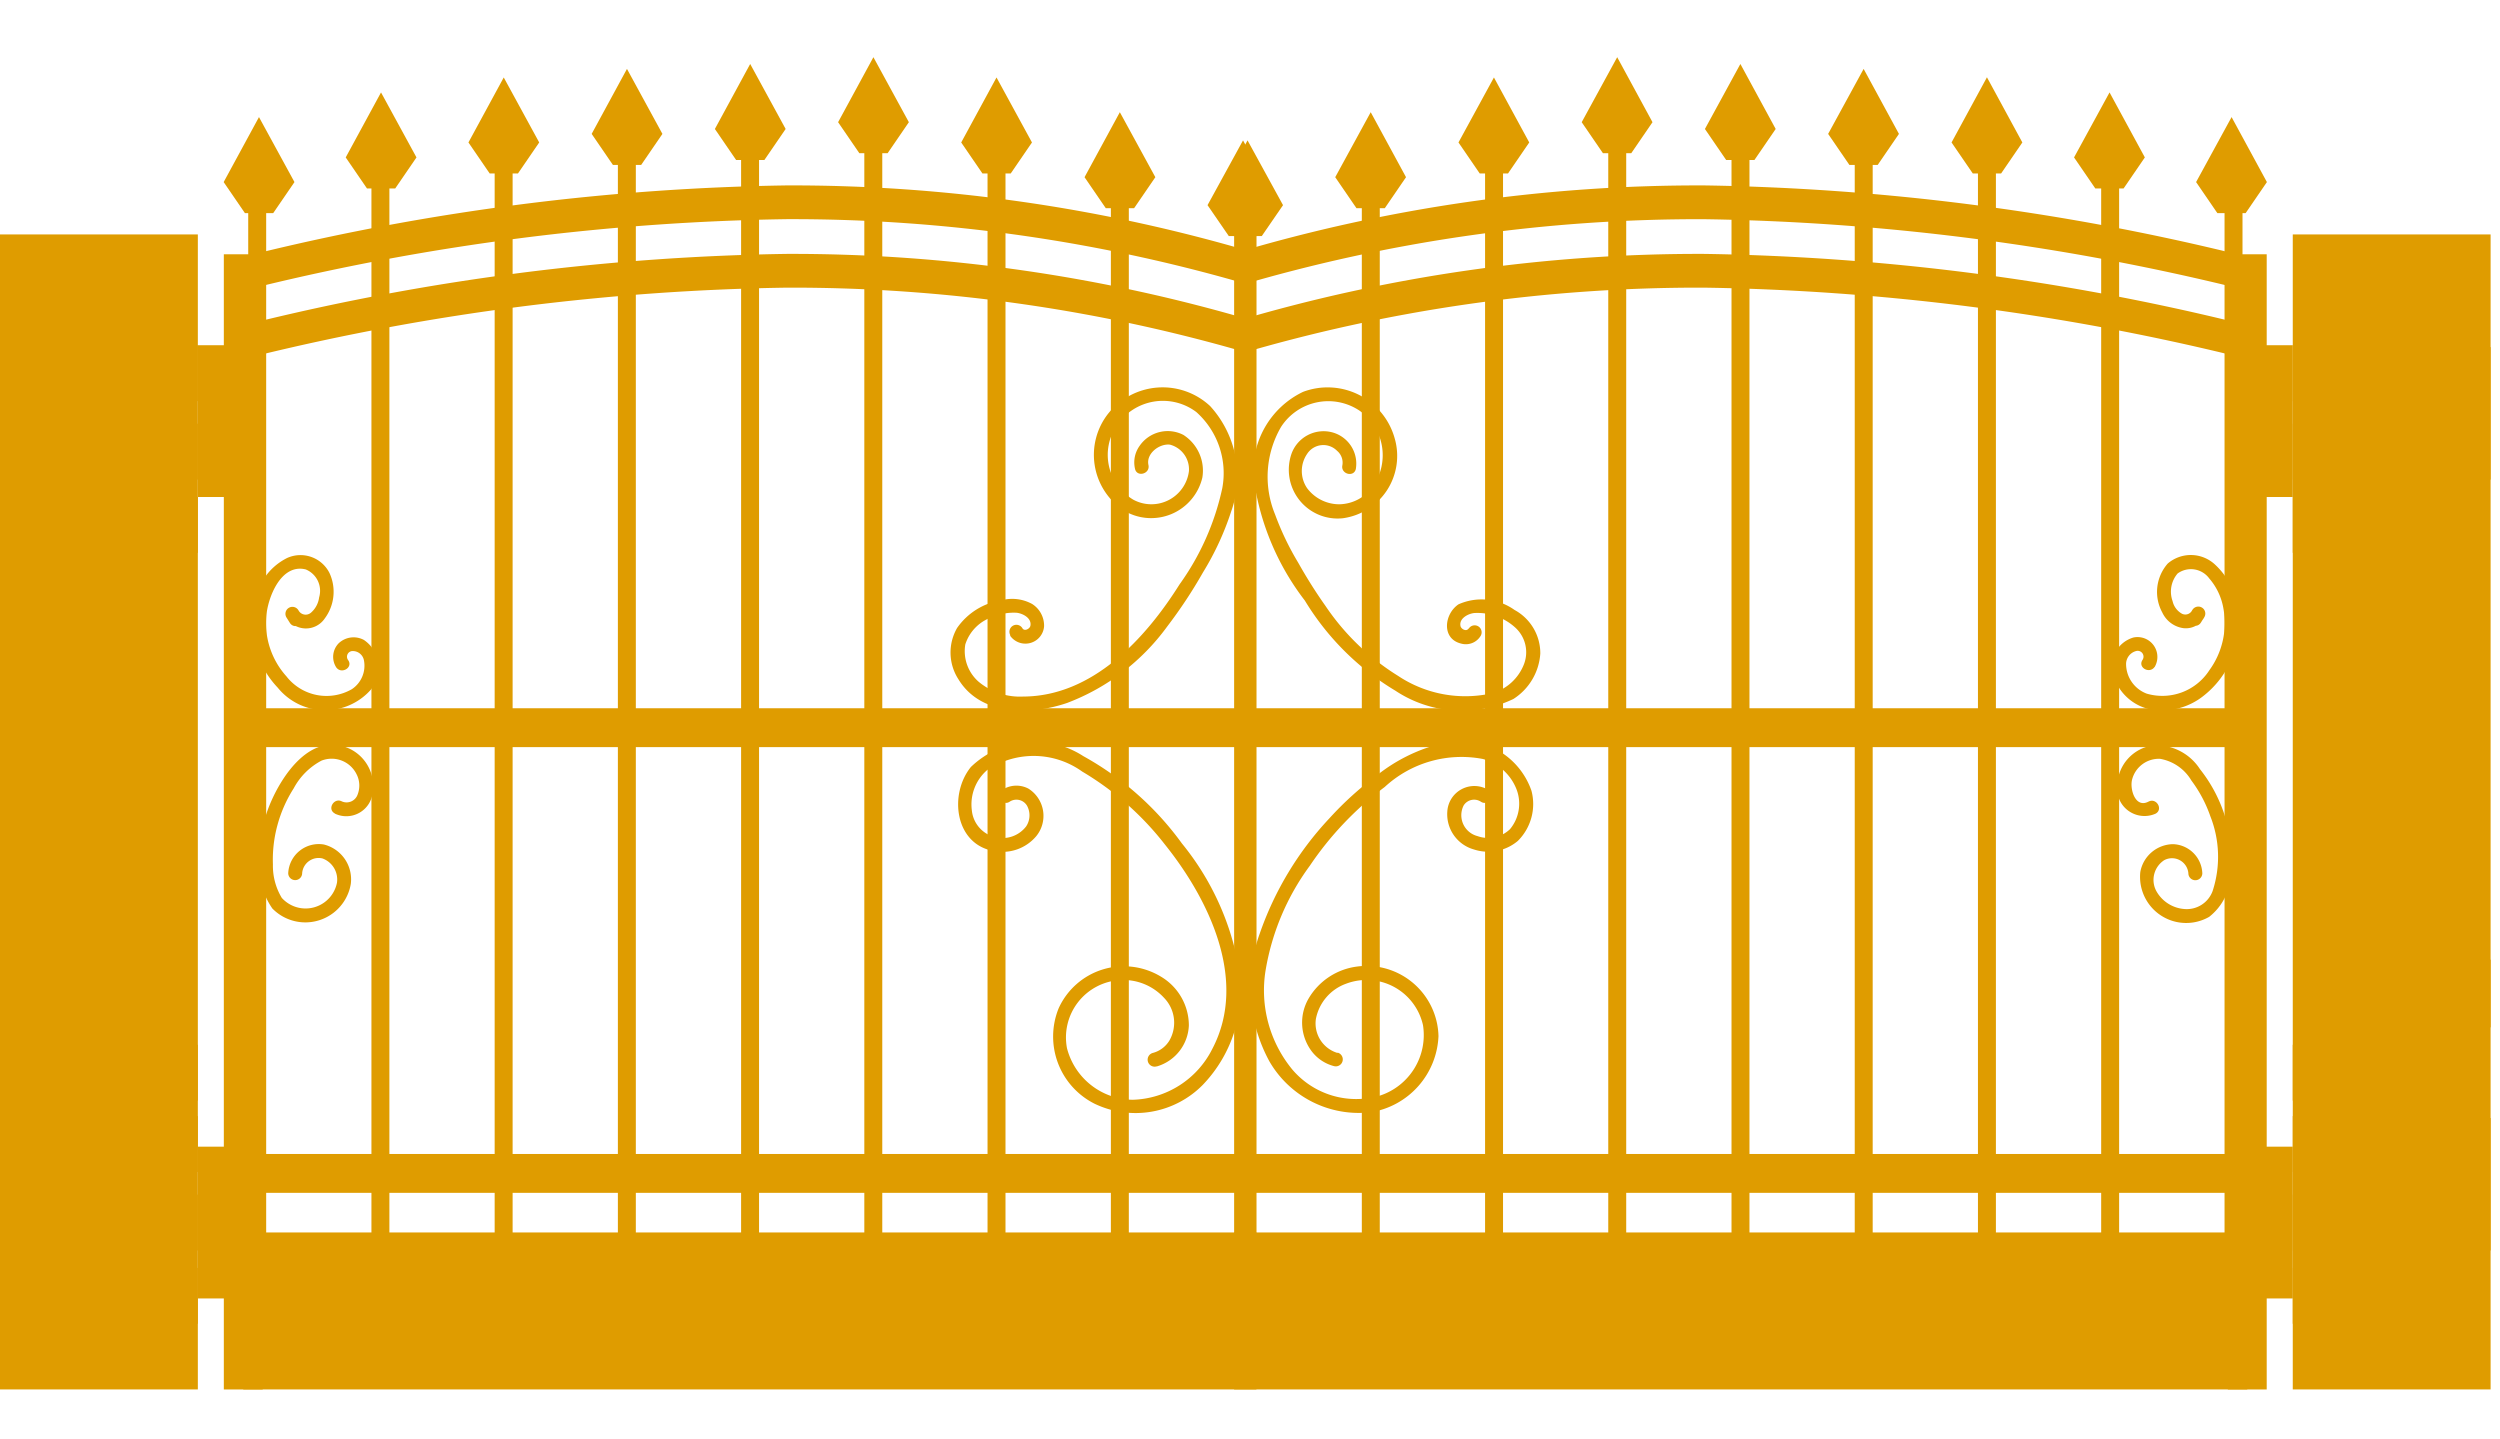 <svg xmlns="http://www.w3.org/2000/svg" width="66" height="38" viewBox="0 0 66 38">
  <g id="Group_1501" data-name="Group 1501" transform="translate(5179 7825)">
    <g id="Group_1497" data-name="Group 1497" transform="translate(-5300.598 -8808.234)">
      <g id="Group_1221" data-name="Group 1221" transform="translate(127.498 984.735)">
        <g id="Group_1214" data-name="Group 1214" transform="translate(0 0)">
          <path id="Path_3676" data-name="Path 3676" d="M240.122,1064.354a62.84,62.84,0,0,0-13.917,1.782v.891a62.844,62.844,0,0,1,13.917-1.782,42.91,42.91,0,0,1,12.391,1.782v-.891A42.907,42.907,0,0,0,240.122,1064.354Z" transform="translate(-225.271 -1059.152)" fill="#df9c00"/>
          <path id="Path_3677" data-name="Path 3677" d="M240.122,1036.7a62.836,62.836,0,0,0-13.917,1.782v.891a62.836,62.836,0,0,1,13.917-1.782,42.9,42.9,0,0,1,12.391,1.782v-.891A42.9,42.9,0,0,0,240.122,1036.7Z" transform="translate(-225.271 -1033.306)" fill="#df9c00"/>
          <g id="Group_1209" data-name="Group 1209" transform="translate(0.653 1.735)">
            <path id="Path_3678" data-name="Path 3678" d="M222.369,1068.193v-30.507a3.128,3.128,0,0,1-.474.125v30.37Q222.135,1068.185,222.369,1068.193Z" transform="translate(-221.895 -1035.962)" fill="#df9c00"/>
            <path id="Path_3679" data-name="Path 3679" d="M272.158,1059.748V1028.4c-.11.028-.22.058-.328.095a1.242,1.242,0,0,1-.146.038v31.173Z" transform="translate(-268.431 -1027.282)" fill="#df9c00"/>
            <path id="Path_3680" data-name="Path 3680" d="M321.948,1053.783v-31.958c-.158.028-.316.052-.474.07v31.867Z" transform="translate(-314.968 -1021.137)" fill="#df9c00"/>
            <path id="Path_3681" data-name="Path 3681" d="M371.738,1046.659v-32.641l-.474,0v32.615Z" transform="translate(-361.505 -1013.838)" fill="#df9c00"/>
            <path id="Path_3682" data-name="Path 3682" d="M421.528,1044.293v-32.986l-.474-.017v32.979Z" transform="translate(-408.042 -1011.29)" fill="#df9c00"/>
            <path id="Path_3683" data-name="Path 3683" d="M471.318,1044.6V1011.49c-.158,0-.316.005-.474.01v33.085Z" transform="translate(-454.579 -1011.477)" fill="#df9c00"/>
            <path id="Path_3684" data-name="Path 3684" d="M521.108,1051.119v-32.558q-.238-.055-.474-.116v32.677Z" transform="translate(-501.116 -1017.977)" fill="#df9c00"/>
            <path id="Path_3685" data-name="Path 3685" d="M570.9,1058.5v-31.987q-.237-.051-.474-.089v32.094Z" transform="translate(-547.652 -1025.436)" fill="#df9c00"/>
            <path id="Path_3686" data-name="Path 3686" d="M622.5,1072.318v-30.785q-.239-.062-.474-.134v30.952Z" transform="translate(-595.881 -1039.433)" fill="#df9c00"/>
          </g>
          <path id="Path_3687" data-name="Path 3687" d="M212.844,1008.938v-.009s0,.009,0,.009l-.932,1.716.561.819h.747l.561-.819Z" transform="translate(-211.907 -1007.348)" fill="#df9c00"/>
          <path id="Path_3688" data-name="Path 3688" d="M262.162,998.983v-.009s0,.009,0,.009l-.932,1.716.561.819h.746l.561-.819Z" transform="translate(-258.003 -998.044)" fill="#df9c00"/>
          <path id="Path_3689" data-name="Path 3689" d="M311.743,992.931v-.009s0,.009,0,.009l-.932,1.716.561.819h.746l.561-.819Z" transform="translate(-304.344 -992.387)" fill="#df9c00"/>
          <path id="Path_3690" data-name="Path 3690" d="M361.533,989.468v-.009s0,.009,0,.009l-.932,1.716.561.819h.746l.561-.819Z" transform="translate(-350.881 -989.15)" fill="#df9c00"/>
          <path id="Path_3691" data-name="Path 3691" d="M411.323,987.492v-.009s0,.009,0,.009l-.932,1.716.561.819h.746l.561-.819Z" transform="translate(-397.418 -987.304)" fill="#df9c00"/>
          <path id="Path_3692" data-name="Path 3692" d="M461.113,984.744v-.009s0,.009,0,.009l-.932,1.716.561.819h.746l.561-.819Z" transform="translate(-443.955 -984.735)" fill="#df9c00"/>
          <path id="Path_3693" data-name="Path 3693" d="M510.9,992.931v-.009s0,.009,0,.009l-.932,1.716.561.819h.746l.561-.819Z" transform="translate(-490.492 -992.387)" fill="#df9c00"/>
          <path id="Path_3694" data-name="Path 3694" d="M560.693,1006.963v-.009s0,.009,0,.009l-.932,1.716.561.819h.747l.561-.819Z" transform="translate(-537.029 -1005.502)" fill="#df9c00"/>
          <path id="Path_3695" data-name="Path 3695" d="M612.293,1018.362v-.009s0,.009,0,.009l-.932,1.71.561.816h.747l.561-.816Z" transform="translate(-585.258 -1016.157)" fill="#df9c00"/>
          <rect id="Rectangle_916" data-name="Rectangle 916" width="26.747" height="4.144" transform="translate(0.522 31.036)" fill="#df9c00"/>
          <rect id="Rectangle_917" data-name="Rectangle 917" width="26.629" height="1.026" transform="translate(0.522 28.964)" fill="#df9c00"/>
          <rect id="Rectangle_918" data-name="Rectangle 918" width="1.026" height="29.969" transform="translate(0.009 5.212)" fill="#df9c00"/>
          <rect id="Rectangle_919" data-name="Rectangle 919" width="26.629" height="1.026" transform="translate(0.522 17.197)" fill="#df9c00"/>
          <g id="Group_1210" data-name="Group 1210" transform="translate(19.397 18.091)">
            <path id="Path_3696" data-name="Path 3696" d="M514.035,1270.185a1.177,1.177,0,0,0,.843-1.083,1.5,1.5,0,0,0-.731-1.283,1.89,1.89,0,0,0-2.707.833,1.984,1.984,0,0,0,.95,2.519,2.493,2.493,0,0,0,2.857-.5,3.593,3.593,0,0,0,.949-3.092,7.137,7.137,0,0,0-1.5-3.278,7.992,7.992,0,0,0-2.606-2.308,2.4,2.4,0,0,0-2.966.287c-.586.721-.427,2.058.624,2.222a1.164,1.164,0,0,0,1.1-.394.849.849,0,0,0-.207-1.257.679.679,0,0,0-.68.028c-.2.131-.012.45.186.318a.325.325,0,0,1,.455.1.528.528,0,0,1-.019.551.787.787,0,0,1-.81.287.807.807,0,0,1-.625-.716,1.2,1.2,0,0,1,.4-1.053,2.2,2.2,0,0,1,2.514.035,7.808,7.808,0,0,1,2.179,1.92c1.158,1.441,2.208,3.585,1.257,5.4a2.429,2.429,0,0,1-2.1,1.345,1.813,1.813,0,0,1-1.737-1.359,1.516,1.516,0,0,1,1.393-1.8,1.456,1.456,0,0,1,1.169.468.943.943,0,0,1,.146,1.119.726.726,0,0,1-.445.336.184.184,0,0,0,.1.355Z" transform="translate(-508.789 -1261.624)" fill="#df9c00"/>
          </g>
          <g id="Group_1211" data-name="Group 1211" transform="translate(19.192 8.725)">
            <path id="Path_3697" data-name="Path 3697" d="M507.226,1124.828a.494.494,0,0,0,.9-.247.678.678,0,0,0-.314-.585,1.093,1.093,0,0,0-.805-.1,1.752,1.752,0,0,0-1.178.733,1.3,1.3,0,0,0,.038,1.358c.593.97,1.916.947,2.869.62a5.812,5.812,0,0,0,2.637-2.013,12.672,12.672,0,0,0,.947-1.431,7.5,7.5,0,0,0,.746-1.613,2.745,2.745,0,0,0-.556-2.779,1.837,1.837,0,0,0-2.693.2,1.76,1.76,0,0,0,.4,2.547,1.389,1.389,0,0,0,2.087-.859,1.12,1.12,0,0,0-.5-1.127.9.9,0,0,0-1.16.294.749.749,0,0,0-.118.6c.05.232.406.134.355-.1-.066-.3.286-.571.569-.537a.675.675,0,0,1,.5.7,1,1,0,0,1-1.472.751,1.376,1.376,0,0,1-.433-1.956,1.464,1.464,0,0,1,2.1-.356,2.163,2.163,0,0,1,.685,2.011,6.794,6.794,0,0,1-1.128,2.539c-.9,1.433-2.3,2.957-4.131,2.961a1.7,1.7,0,0,1-1.172-.39,1.073,1.073,0,0,1-.353-.986,1.118,1.118,0,0,1,.757-.736,1.378,1.378,0,0,1,.6-.1c.161.018.4.141.362.343-.017.083-.159.156-.211.066a.184.184,0,0,0-.318.186Z" transform="translate(-505.654 -1118.276)" fill="#df9c00"/>
          </g>
          <g id="Group_1212" data-name="Group 1212" transform="translate(0.748 13.154)">
            <path id="Path_3698" data-name="Path 3698" d="M225.9,1188.828a.149.149,0,0,1,.1-.235.3.3,0,0,1,.32.249.744.744,0,0,1-.321.757,1.342,1.342,0,0,1-1.726-.339,2.1,2.1,0,0,1-.533-1.572c.035-.5.385-1.415,1.043-1.251a.61.61,0,0,1,.353.738.643.643,0,0,1-.211.4.215.215,0,0,1-.335-.059l-.318.186.091.145c.126.2.445.016.318-.186l-.091-.145a.184.184,0,0,0-.318.186.6.6,0,0,0,1.014.027,1.178,1.178,0,0,0,.125-1.194.856.856,0,0,0-1.12-.4,1.574,1.574,0,0,0-.828,1.046,2.463,2.463,0,0,0,.58,2.377,1.612,1.612,0,0,0,2.458.054.892.892,0,0,0-.184-1.314.572.572,0,0,0-.666.09.513.513,0,0,0-.065.632c.134.194.453.01.318-.186Z" transform="translate(-223.359 -1186.059)" fill="#df9c00"/>
          </g>
          <g id="Group_1213" data-name="Group 1213" transform="translate(0.933 18.158)">
            <path id="Path_3699" data-name="Path 3699" d="M228.2,1264.469a.7.7,0,0,0,1-.557,1.094,1.094,0,0,0-.591-1.146c-1.019-.493-1.807.681-2.133,1.484a3.831,3.831,0,0,0-.28,1.439,2.041,2.041,0,0,0,.354,1.284,1.217,1.217,0,0,0,2.072-.646.948.948,0,0,0-.71-1.042.808.808,0,0,0-.942.756.184.184,0,0,0,.368,0,.436.436,0,0,1,.533-.389.591.591,0,0,1,.386.642.845.845,0,0,1-1.457.4,1.639,1.639,0,0,1-.234-.881,3.473,3.473,0,0,1,.118-1.034,3.509,3.509,0,0,1,.431-.977,1.767,1.767,0,0,1,.733-.731.733.733,0,0,1,.931.368.653.653,0,0,1,.025.522.309.309,0,0,1-.416.187c-.209-.112-.4.206-.186.318Z" transform="translate(-226.194 -1262.649)" fill="#df9c00"/>
          </g>
        </g>
        <g id="Group_1220" data-name="Group 1220" transform="translate(25.984 0)">
          <path id="Path_3700" data-name="Path 3700" d="M633.078,1064.354A62.84,62.84,0,0,1,647,1066.136v.891a62.844,62.844,0,0,0-13.917-1.782,42.909,42.909,0,0,0-12.391,1.782v-.891A42.907,42.907,0,0,1,633.078,1064.354Z" transform="translate(-619.963 -1059.152)" fill="#df9c00"/>
          <path id="Path_3701" data-name="Path 3701" d="M633.078,1036.7A62.836,62.836,0,0,1,647,1038.483v.891a62.836,62.836,0,0,0-13.917-1.782,42.9,42.9,0,0,0-12.391,1.782v-.891A42.9,42.9,0,0,1,633.078,1036.7Z" transform="translate(-619.963 -1033.306)" fill="#df9c00"/>
          <g id="Group_1215" data-name="Group 1215" transform="translate(0.697 1.735)">
            <path id="Path_3702" data-name="Path 3702" d="M1020.4,1068.193v-30.507a3.124,3.124,0,0,0,.474.125v30.37C1020.71,1068.184,1020.552,1068.188,1020.4,1068.193Z" transform="translate(-994.253 -1035.962)" fill="#df9c00"/>
            <path id="Path_3703" data-name="Path 3703" d="M970.607,1059.748V1028.4c.11.028.219.058.328.095a1.242,1.242,0,0,0,.146.038v31.173Z" transform="translate(-947.717 -1027.282)" fill="#df9c00"/>
            <path id="Path_3704" data-name="Path 3704" d="M920.817,1053.783v-31.958c.158.028.316.052.474.07v31.867Z" transform="translate(-901.18 -1021.137)" fill="#df9c00"/>
            <path id="Path_3705" data-name="Path 3705" d="M871.027,1046.659v-32.641l.474,0v32.615Z" transform="translate(-854.643 -1013.838)" fill="#df9c00"/>
            <path id="Path_3706" data-name="Path 3706" d="M821.237,1044.293v-32.986l.474-.017v32.979Z" transform="translate(-808.106 -1011.29)" fill="#df9c00"/>
            <path id="Path_3707" data-name="Path 3707" d="M771.447,1044.6V1011.49c.158,0,.316.005.474.01v33.085Z" transform="translate(-761.57 -1011.477)" fill="#df9c00"/>
            <path id="Path_3708" data-name="Path 3708" d="M721.657,1051.119v-32.558q.238-.055.474-.116v32.677Z" transform="translate(-715.032 -1017.977)" fill="#df9c00"/>
            <path id="Path_3709" data-name="Path 3709" d="M671.867,1058.5v-31.987q.237-.051.474-.089v32.094Z" transform="translate(-668.496 -1025.436)" fill="#df9c00"/>
            <path id="Path_3710" data-name="Path 3710" d="M620.266,1072.318v-30.785q.239-.062.474-.134v30.952Z" transform="translate(-620.266 -1039.433)" fill="#df9c00"/>
          </g>
          <path id="Path_3711" data-name="Path 3711" d="M1009.981,1008.938v-.009s0,.009,0,.009l.932,1.716-.561.819h-.747l-.561-.819Z" transform="translate(-982.951 -1007.348)" fill="#df9c00"/>
          <path id="Path_3712" data-name="Path 3712" d="M960.662,998.983v-.009s0,.009,0,.009l.932,1.716-.561.819h-.747l-.561-.819Z" transform="translate(-936.854 -998.044)" fill="#df9c00"/>
          <path id="Path_3713" data-name="Path 3713" d="M911.081,992.931v-.009c.005,0,.005.009.005.009l.932,1.716-.561.819h-.747l-.561-.819Z" transform="translate(-890.512 -992.387)" fill="#df9c00"/>
          <path id="Path_3714" data-name="Path 3714" d="M861.291,989.468v-.009s0,.009,0,.009l.932,1.716-.561.819h-.747l-.561-.819Z" transform="translate(-843.975 -989.15)" fill="#df9c00"/>
          <path id="Path_3715" data-name="Path 3715" d="M811.5,987.492v-.009s0,.009,0,.009l.932,1.716-.561.819h-.746l-.561-.819Z" transform="translate(-797.438 -987.304)" fill="#df9c00"/>
          <path id="Path_3716" data-name="Path 3716" d="M761.711,984.744v-.009s0,.009,0,.009l.932,1.716-.561.819h-.747l-.561-.819Z" transform="translate(-750.901 -984.735)" fill="#df9c00"/>
          <path id="Path_3717" data-name="Path 3717" d="M711.921,992.931v-.009s0,.009,0,.009l.932,1.716-.561.819h-.746l-.561-.819Z" transform="translate(-704.365 -992.387)" fill="#df9c00"/>
          <path id="Path_3718" data-name="Path 3718" d="M662.131,1006.963v-.009s0,.009,0,.009l.932,1.716-.561.819h-.747l-.561-.819Z" transform="translate(-657.828 -1005.502)" fill="#df9c00"/>
          <path id="Path_3719" data-name="Path 3719" d="M610.531,1018.362v-.009s0,.009,0,.009l.932,1.71-.561.816h-.747l-.561-.816Z" transform="translate(-609.599 -1016.157)" fill="#df9c00"/>
          <rect id="Rectangle_920" data-name="Rectangle 920" width="26.747" height="4.144" transform="translate(0.697 31.036)" fill="#df9c00"/>
          <rect id="Rectangle_921" data-name="Rectangle 921" width="26.629" height="1.026" transform="translate(0.815 28.964)" fill="#df9c00"/>
          <rect id="Rectangle_922" data-name="Rectangle 922" width="1.026" height="29.969" transform="translate(26.931 5.212)" fill="#df9c00"/>
          <rect id="Rectangle_923" data-name="Rectangle 923" width="26.629" height="1.026" transform="translate(0.815 17.197)" fill="#df9c00"/>
          <g id="Group_1216" data-name="Group 1216" transform="translate(1.127 18.089)">
            <path id="Path_3720" data-name="Path 3720" d="M629.139,1269.81a.814.814,0,0,1-.567-.9,1.237,1.237,0,0,1,.794-.926,1.527,1.527,0,0,1,2.033,1.093,1.682,1.682,0,0,1-1.13,1.858,2.213,2.213,0,0,1-2.327-.695,3.29,3.29,0,0,1-.7-2.6,6.445,6.445,0,0,1,1.169-2.771,8.6,8.6,0,0,1,1.978-2.08,2.989,2.989,0,0,1,2.59-.739,1.331,1.331,0,0,1,.88.778,1.054,1.054,0,0,1-.163,1.075.833.833,0,0,1-.858.183.569.569,0,0,1-.366-.808.325.325,0,0,1,.455-.1c.2.132.382-.187.186-.318a.715.715,0,0,0-1.072.578.966.966,0,0,0,.7,1,1.213,1.213,0,0,0,1.163-.226,1.372,1.372,0,0,0,.359-1.322,1.963,1.963,0,0,0-2.466-1.226,4.463,4.463,0,0,0-1.592.8,8.687,8.687,0,0,0-1.281,1.157,8.534,8.534,0,0,0-1.835,3.039,4.125,4.125,0,0,0,.254,3.371,2.726,2.726,0,0,0,2.677,1.345,2.126,2.126,0,0,0,1.788-2.01,1.9,1.9,0,0,0-2.157-1.835,1.737,1.737,0,0,0-1.266.833,1.262,1.262,0,0,0,.069,1.394,1.081,1.081,0,0,0,.593.4.184.184,0,0,0,.1-.355Z" transform="translate(-626.843 -1261.603)" fill="#df9c00"/>
          </g>
          <g id="Group_1217" data-name="Group 1217" transform="translate(1.21 8.717)">
            <path id="Path_3721" data-name="Path 3721" d="M633.795,1124.529c-.052.09-.194.017-.211-.066-.042-.2.2-.325.362-.343a1.486,1.486,0,0,1,1.084.384.88.88,0,0,1,.23.967,1.273,1.273,0,0,1-.832.764,3.2,3.2,0,0,1-2.487-.453,6.336,6.336,0,0,1-1.923-1.852c-.26-.367-.5-.75-.719-1.14a7.417,7.417,0,0,1-.61-1.273,2.614,2.614,0,0,1,.16-2.314,1.485,1.485,0,0,1,2.057-.434,1.436,1.436,0,0,1,.375,1.994,1.108,1.108,0,0,1-.9.486,1.062,1.062,0,0,1-.846-.425.8.8,0,0,1,0-.905.509.509,0,0,1,.791-.081.406.406,0,0,1,.14.38c-.05.231.3.33.355.1a.855.855,0,0,0-.651-.975.9.9,0,0,0-1.044.563,1.288,1.288,0,0,0,1.358,1.711,1.661,1.661,0,0,0,1.365-2.1,1.838,1.838,0,0,0-2.421-1.236,2.307,2.307,0,0,0-1.3,2.31,6.8,6.8,0,0,0,1.347,3.2,7.015,7.015,0,0,0,2.393,2.381,3.163,3.163,0,0,0,3.113.217,1.542,1.542,0,0,0,.71-1.2,1.3,1.3,0,0,0-.68-1.15,1.5,1.5,0,0,0-1.479-.149c-.38.254-.457.914.074,1.038a.457.457,0,0,0,.511-.206.184.184,0,0,0-.318-.186Z" transform="translate(-628.121 -1118.154)" fill="#df9c00"/>
          </g>
          <g id="Group_1218" data-name="Group 1218" transform="translate(23.88 13.153)">
            <path id="Path_3722" data-name="Path 3722" d="M976.213,1189.006a.524.524,0,0,0-.562-.779.794.794,0,0,0-.5,1.081,1.3,1.3,0,0,0,.948.816,1.757,1.757,0,0,0,1.385-.342,2.434,2.434,0,0,0,.927-2.278,1.914,1.914,0,0,0-.6-1.2.936.936,0,0,0-1.251-.031,1.134,1.134,0,0,0-.144,1.294.725.725,0,0,0,.547.411.55.55,0,0,0,.563-.291.184.184,0,0,0-.318-.186l-.091.144c-.126.2.193.387.318.186l.09-.145-.318-.186a.2.2,0,0,1-.269.1.507.507,0,0,1-.251-.335.737.737,0,0,1,.133-.729.6.6,0,0,1,.834.129,1.632,1.632,0,0,1,.377.807,2.116,2.116,0,0,1-.372,1.617,1.477,1.477,0,0,1-1.652.62.84.84,0,0,1-.547-.763.356.356,0,0,1,.266-.363.154.154,0,0,1,.168.234c-.135.2.184.38.318.186Z" transform="translate(-975.095 -1186.05)" fill="#df9c00"/>
          </g>
          <g id="Group_1219" data-name="Group 1219" transform="translate(24.013 18.164)">
            <path id="Path_3723" data-name="Path 3723" d="M977.963,1264.233c-.353.189-.5-.333-.436-.579a.729.729,0,0,1,.739-.549,1.2,1.2,0,0,1,.827.573,3.466,3.466,0,0,1,.5.943,2.911,2.911,0,0,1,.061,1.972.727.727,0,0,1-.735.478.926.926,0,0,1-.76-.49.621.621,0,0,1,.216-.8.434.434,0,0,1,.638.345.184.184,0,0,0,.368,0,.8.8,0,0,0-.776-.768.892.892,0,0,0-.861.735,1.218,1.218,0,0,0,1.818,1.184,1.494,1.494,0,0,0,.57-1.11,3.71,3.71,0,0,0-.131-1.472,3.864,3.864,0,0,0-.683-1.319,1.378,1.378,0,0,0-1.226-.628,1.1,1.1,0,0,0-.957,1.064.724.724,0,0,0,1.012.741c.209-.112.023-.43-.186-.318Z" transform="translate(-977.137 -1262.737)" fill="#df9c00"/>
          </g>
        </g>
      </g>
      <g id="Group_1226" data-name="Group 1226" transform="translate(121.598 989.423)">
        <g id="Group_1223" data-name="Group 1223" transform="translate(0 0)">
          <g id="Group_1222" data-name="Group 1222">
            <rect id="Rectangle_924" data-name="Rectangle 924" width="5.223" height="30.492" fill="#df9c00"/>
            <rect id="Rectangle_925" data-name="Rectangle 925" width="3.573" height="1.475" transform="translate(1.649 27.283)" fill="#df9c00"/>
            <rect id="Rectangle_926" data-name="Rectangle 926" width="1.475" height="3.573" transform="translate(3.47 17.359)" fill="#df9c00"/>
            <rect id="Rectangle_927" data-name="Rectangle 927" width="3.573" height="1.475" transform="translate(1.649 21.392)" fill="#df9c00"/>
            <rect id="Rectangle_928" data-name="Rectangle 928" width="2.902" height="1.787" transform="translate(0 19.146)" fill="#df9c00"/>
            <rect id="Rectangle_929" data-name="Rectangle 929" width="1.787" height="1.475" transform="translate(3.436 25.349)" fill="#df9c00"/>
            <rect id="Rectangle_930" data-name="Rectangle 930" width="1.787" height="1.475" transform="translate(3.436 23.276)" fill="#df9c00"/>
            <rect id="Rectangle_931" data-name="Rectangle 931" width="1.787" height="1.475" transform="translate(1.115 17.303)" fill="#df9c00"/>
            <rect id="Rectangle_932" data-name="Rectangle 932" width="2.922" height="3.498" transform="translate(0 23.326)" fill="#df9c00"/>
            <rect id="Rectangle_933" data-name="Rectangle 933" width="3.573" height="1.475" transform="translate(1.649 6.931)" fill="#df9c00"/>
            <rect id="Rectangle_934" data-name="Rectangle 934" width="1.787" height="1.475" transform="translate(3.436 4.997)" fill="#df9c00"/>
            <rect id="Rectangle_935" data-name="Rectangle 935" width="1.787" height="1.475" transform="translate(3.436 2.925)" fill="#df9c00"/>
            <rect id="Rectangle_936" data-name="Rectangle 936" width="2.922" height="3.498" transform="translate(0 2.975)" fill="#df9c00"/>
            <rect id="Rectangle_937" data-name="Rectangle 937" width="2.922" height="3.498" transform="translate(2.009 13.403)" fill="#df9c00"/>
          </g>
          <rect id="Rectangle_938" data-name="Rectangle 938" width="0.977" height="4.007" transform="translate(5.223 2.925)" fill="#df9c00"/>
          <rect id="Rectangle_939" data-name="Rectangle 939" width="0.977" height="4.007" transform="translate(5.223 24.083)" fill="#df9c00"/>
        </g>
        <g id="Group_1225" data-name="Group 1225" transform="translate(59.552 0)">
          <g id="Group_1224" data-name="Group 1224" transform="translate(0.977)">
            <rect id="Rectangle_940" data-name="Rectangle 940" width="5.223" height="30.492" fill="#df9c00"/>
            <rect id="Rectangle_941" data-name="Rectangle 941" width="3.573" height="1.475" transform="translate(0 27.283)" fill="#df9c00"/>
            <rect id="Rectangle_942" data-name="Rectangle 942" width="1.475" height="3.573" transform="translate(0.278 17.359)" fill="#df9c00"/>
            <rect id="Rectangle_943" data-name="Rectangle 943" width="3.573" height="1.475" transform="translate(0 21.392)" fill="#df9c00"/>
            <rect id="Rectangle_944" data-name="Rectangle 944" width="2.902" height="1.787" transform="translate(2.321 19.146)" fill="#df9c00"/>
            <rect id="Rectangle_945" data-name="Rectangle 945" width="1.787" height="1.475" transform="translate(0 25.349)" fill="#df9c00"/>
            <rect id="Rectangle_946" data-name="Rectangle 946" width="1.787" height="1.475" transform="translate(0 23.276)" fill="#df9c00"/>
            <rect id="Rectangle_947" data-name="Rectangle 947" width="1.787" height="1.475" transform="translate(2.321 17.303)" fill="#df9c00"/>
            <rect id="Rectangle_948" data-name="Rectangle 948" width="2.922" height="3.498" transform="translate(2.301 23.326)" fill="#df9c00"/>
            <rect id="Rectangle_949" data-name="Rectangle 949" width="3.573" height="1.475" transform="translate(0 6.931)" fill="#df9c00"/>
            <rect id="Rectangle_950" data-name="Rectangle 950" width="1.787" height="1.475" transform="translate(0 4.997)" fill="#df9c00"/>
            <rect id="Rectangle_951" data-name="Rectangle 951" width="1.787" height="1.475" transform="translate(0 2.925)" fill="#df9c00"/>
            <rect id="Rectangle_952" data-name="Rectangle 952" width="2.922" height="3.498" transform="translate(2.301 2.975)" fill="#df9c00"/>
            <rect id="Rectangle_953" data-name="Rectangle 953" width="2.922" height="3.498" transform="translate(0.292 13.403)" fill="#df9c00"/>
          </g>
          <rect id="Rectangle_954" data-name="Rectangle 954" width="0.977" height="4.007" transform="translate(0 2.925)" fill="#df9c00"/>
          <rect id="Rectangle_955" data-name="Rectangle 955" width="0.977" height="4.007" transform="translate(0 24.083)" fill="#df9c00"/>
        </g>
      </g>
    </g>
    <rect id="Rectangle_1101" data-name="Rectangle 1101" width="66" height="38" transform="translate(-5179 -7825)" fill="rgba(255,255,255,0)"/>
  </g>
</svg>
